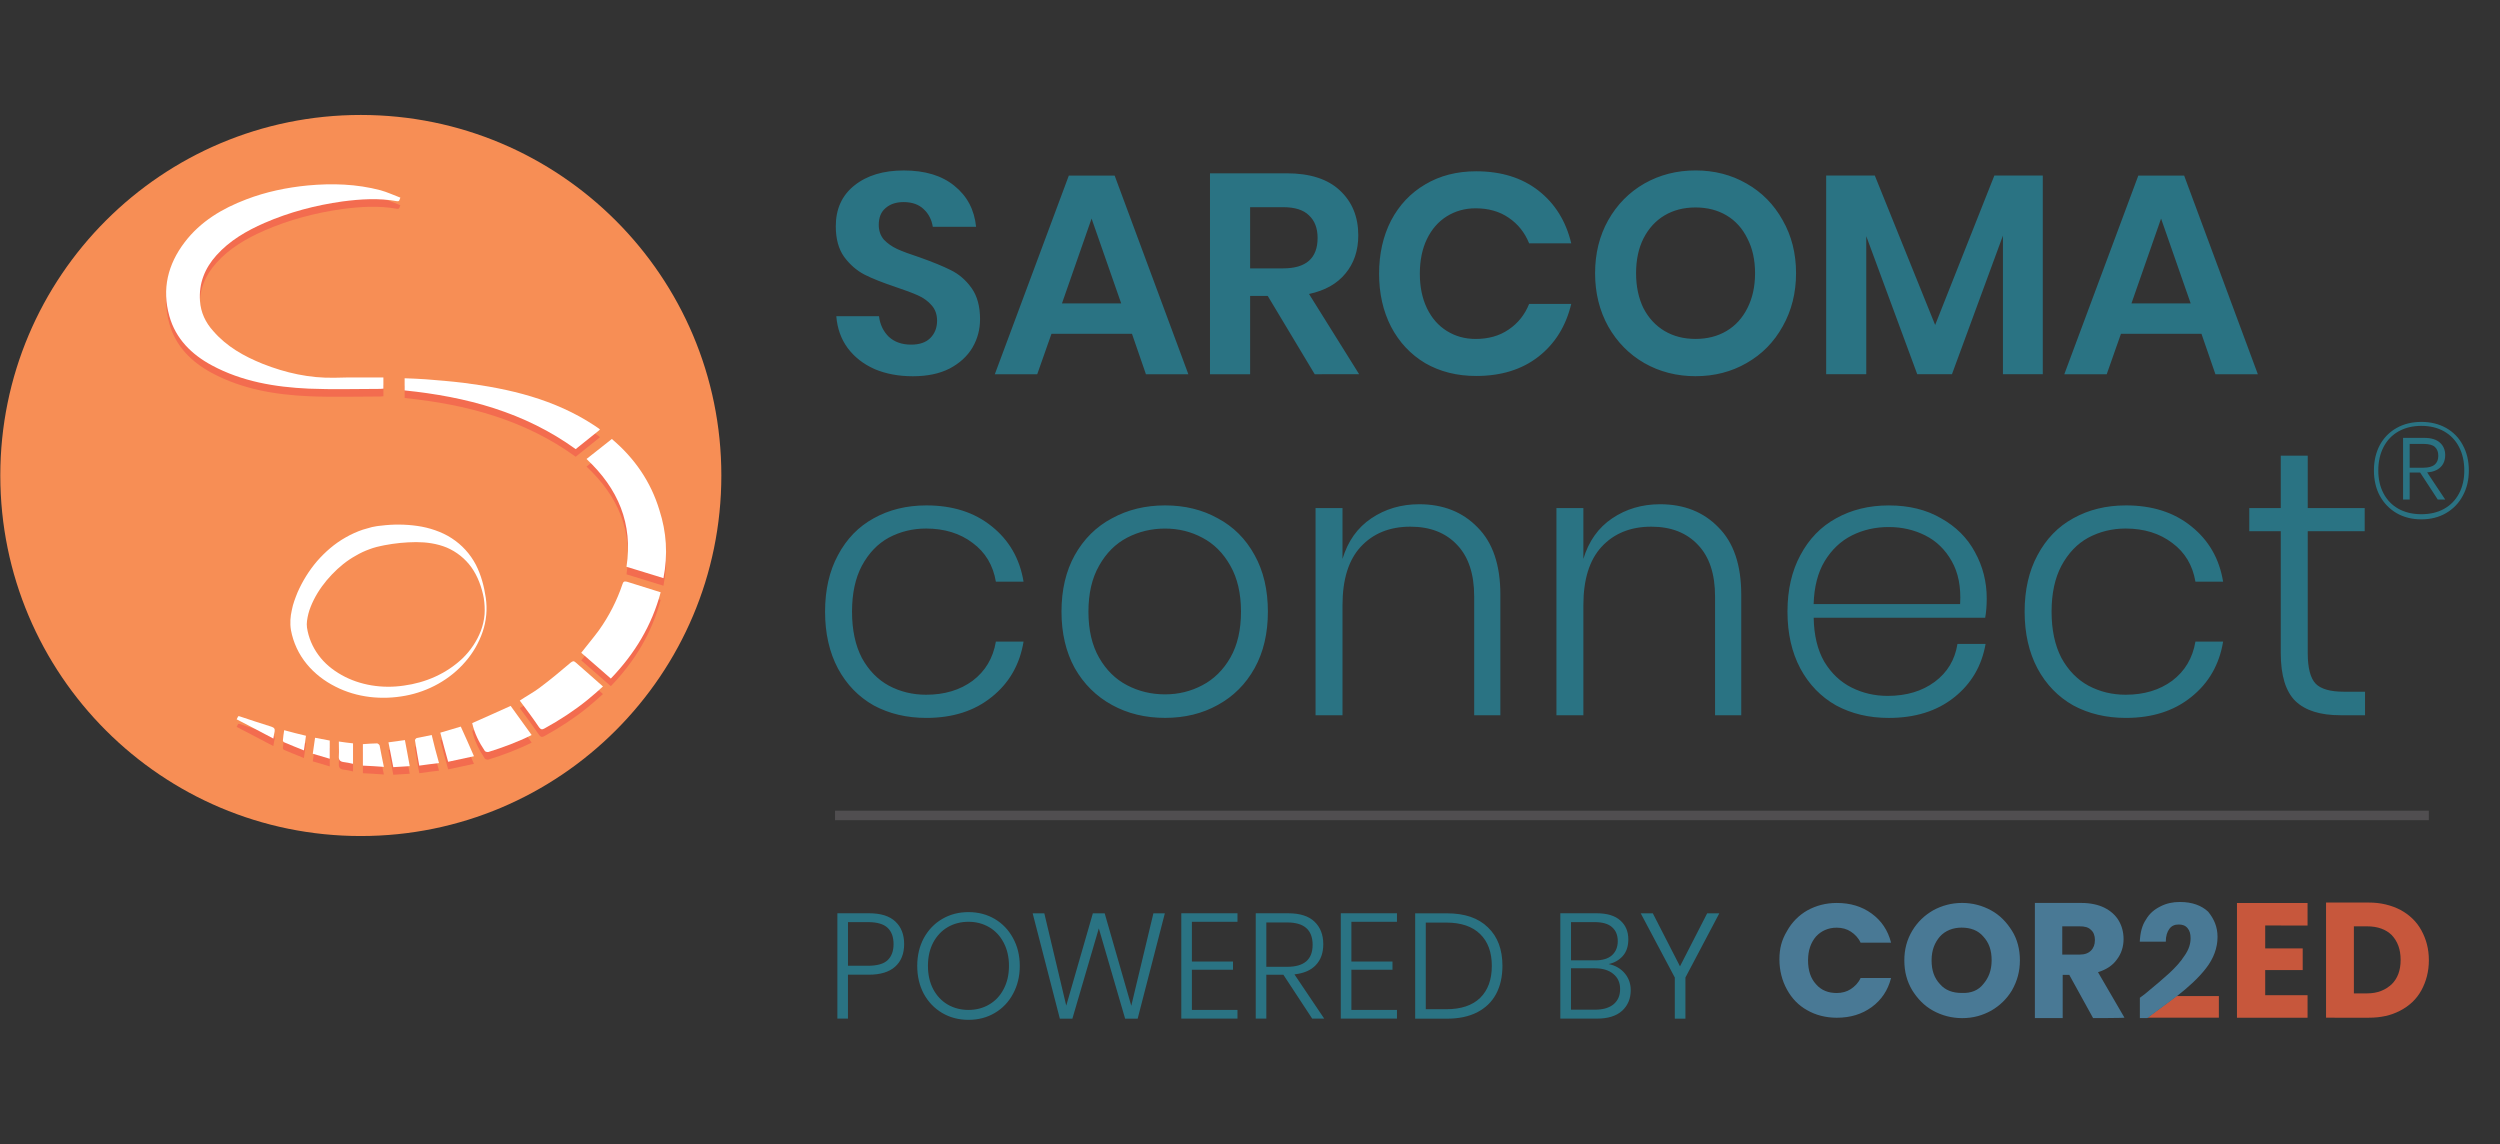 <svg version="1.1" id="Layer_1" xmlns="http://www.w3.org/2000/svg" xmlns:xlink="http://www.w3.org/1999/xlink" x="0" y="0" viewBox="0 0 8192 3749" xml:space="preserve"><rect x="0" y="0" width="8192" height="3749" fill="#333333" stroke="none"/><style>.st1{fill:#2a7383}.st2{fill:#497995}.st3{fill:#c7573c}</style><path d="M7958.7 2656.5H2736.2v31.1h5222.5v-31.1z" fill="#504e50"/><path class="st1" d="M2778.6 3193.9v143.9h-34.7v-345.2h103.3c38.9 0 67.7 9 86.6 27 19.3 17.9 28.9 42.6 28.9 73.9 0 32-10 56.8-29.8 74.4-19.6 17.3-48.1 26-85.7 26h-68.6zm65.7-29.3c29.7 0 51.1-6 64.1-18.1 13-12.4 19.6-30 19.6-52.9 0-23.5-6.6-41.3-19.6-53.4-13-12.4-34.5-18.6-64.1-18.6h-65.6v143h65.6zm329.2-175.8c32 0 60.7 7.5 86.2 22.5 25.5 15.1 45.3 35.9 59.8 62.7 14.7 26.8 22.1 57.1 22.1 91.1 0 34-7.4 64.5-22.1 91.5-14.4 26.8-34.3 47.7-59.8 62.7-25.5 15.1-54.2 22.5-86.2 22.5s-60.7-7.5-86.2-22.5c-25.5-15.1-45.5-35.9-60.2-62.7-14.4-27.1-21.5-57.6-21.5-91.5 0-34 7.2-64.3 21.5-91.1 14.7-26.8 34.7-47.7 60.2-62.7s54.3-22.5 86.2-22.5zm0 31.7c-25.1 0-47.9 5.9-68.1 17.6-20 11.7-35.7 28.5-47.5 50.4-11.5 21.9-17.2 47.3-17.2 76.4s5.7 54.5 17.2 76.4c11.7 21.9 27.6 38.7 47.5 50.4 20.2 11.7 43 17.6 68.1 17.6s47.7-5.9 67.6-17.6c20.2-11.7 36.1-28.5 47.5-50.4 11.7-21.9 17.6-47.3 17.6-76.4s-5.9-54.5-17.6-76.4c-11.5-21.9-27.3-38.7-47.5-50.4-19.9-11.6-42.4-17.6-67.6-17.6zm643.5-27.8l-89.1 345.2h-41.1l-86.2-295.8-86.6 295.8h-41.1l-89.1-345.2h38.2l71.9 302.6 87.2-302.6h38.7l87.2 303 72.5-303h37.5zm88.6 27.8v130.2h134.7v27h-134.7v131.7H4055v28.4h-184.1v-345.2H4055v27.9h-149.4zm394.2 317.3l-94.5-143.9h-55.8v143.9h-34.7v-345.2h105.8c38.9 0 67.7 9.1 86.6 27.4 19.3 18.3 28.9 43 28.9 73.9 0 28.7-8.1 51.5-24.5 68.5-16 17-39.3 27.1-70 30.4l97.5 144.9-39.3.1zM4149.5 3168h68.5c55.5 0 83.2-24 83.2-71.9 0-48.9-27.7-73.4-83.2-73.4h-68.5V3168zm278.7-147.5v130.2h134.7v27h-134.7v131.7h149.4v28.4h-184.1v-345.2h184.1v27.9h-149.4zm495 144.5c0 35.5-7 66.4-21.1 92.6-14 25.8-34.7 45.7-62.2 59.8-27.1 13.7-59.9 20.6-98.4 20.6h-104.3v-345.2h104.3c58.1 0 102.8 15.3 134.1 46 31.8 30.2 47.6 72.4 47.6 126.2zm-184.1 142c48.7 0 85.7-12.4 111.1-37.2 25.5-25.1 38.2-60 38.2-104.7s-12.7-79.5-38.2-104.3c-25.5-25.1-62.5-37.7-111.1-37.7H4672V3307h67.1zm532.1-147.9c21.5 4.2 39 14.2 52.4 29.8 13.4 15.7 20 34.3 20 55.8 0 27.7-9.5 50.2-28.4 67.6-18.9 17-46.4 25.5-82.3 25.5h-120v-345.2h118.5c34.6 0 60.6 7.8 77.9 23.5 17.6 15.3 26.4 36.1 26.4 62.2 0 22.5-6 40.6-18.1 54.3-12 13.5-27.5 22.3-46.4 26.5zm-123.4-12.2h79.3c24.2 0 42.4-5.5 54.9-16.6 12.7-11.5 19.1-27 19.1-46.6 0-19.3-6.2-34.4-18.6-45.5s-31.5-16.6-57.3-16.6h-77.3v125.3zm79.3 161.6c25.8 0 45.9-5.9 60.2-17.6 14.4-12.1 21.5-28.7 21.5-50 0-20.9-7.4-37.4-22.1-49.4-14.7-12.4-34.9-18.6-60.7-18.6h-78.2v135.6h79.3zm406.8-315.8l-111.1 210.5v134.7H5488v-134.7l-111.7-210.5h39.6l89.1 173.8 89.1-173.8h39.8zM3035.6 1656.1c86.2 0 157.5 22.8 213.9 68.4 57.2 45.6 92.1 106.1 104.5 181.6h-90.7c-9.1-53.9-34.4-96.2-75.9-126.9-41.5-31.5-92.4-47.3-153-47.3-43.9 0-84.5 10-121.9 29.8-36.5 19.9-65.9 50.6-88.3 92.1-21.5 40.6-32.3 90.7-32.3 150.5 0 59.7 10.8 110.3 32.3 151.7 22.4 40.6 51.8 70.9 88.3 90.7 37.3 19.9 78 29.8 121.9 29.8 60.6 0 111.5-15.3 153-46 41.5-31.5 66.8-74.2 75.9-128.1h90.7c-12.4 75.4-47.3 136-104.5 181.6-56.4 45.6-127.7 68.4-213.9 68.4-64.7 0-122.2-13.7-172.8-41-49.7-28.2-88.7-68.4-116.9-120.7-28.2-53-42.3-115.2-42.3-186.5s14.1-133.1 42.3-185.2c28.2-53 67.1-93.3 116.9-120.6 50.5-28.2 108.1-42.3 172.8-42.3zm782.1 0c64.7 0 122.2 14.1 172.8 42.3 51.4 27.4 91.6 67.6 120.6 120.6 29.1 52.2 43.5 114 43.5 185.2 0 71.3-14.5 133.1-43.5 185.2-29 52.2-69.2 92.4-120.6 120.6-50.6 28.2-108.2 42.3-172.8 42.3-64.7 0-122.7-14.1-174-42.3-51.4-28.2-92.1-68.4-121.9-120.6-29.1-53-43.5-114.8-43.5-185.2 0-71.3 14.5-133.1 43.5-185.2 29.8-53 70.4-93.3 121.9-120.6 51.4-28.2 109.4-42.3 174-42.3zm0 75.9c-44.8 0-86.2 10-124.3 29.8-38.2 19.9-68.8 50.6-92 92.1-23.2 40.6-34.8 90.7-34.8 150.5 0 59.7 11.6 109.8 34.8 150.4 23.2 40.6 53.9 70.9 92 90.7 38.1 19.9 79.6 29.8 124.3 29.8 43.9 0 84.5-10 121.9-29.8 38.2-19.9 68.8-50.1 92.1-90.7 23.2-40.6 34.8-90.7 34.8-150.4s-11.6-109.8-34.8-150.5c-23.2-41.5-53.9-72.1-92.1-92.1-37.3-19.9-77.9-29.8-121.9-29.8zm832.6-79.7c78.8 0 142.5 25.3 191.5 75.9 49.7 49.7 74.6 123.1 74.6 220.1v395.4h-85.8v-389.1c0-73.8-18.6-130.1-55.9-169.1-37.3-39.8-88.3-59.7-153-59.7-68 0-122.2 22-162.9 65.9-39.8 43.1-59.7 106.9-59.7 191.5v360.6h-88.3v-678.9h88.3v166.6c17.4-58 48.9-102.4 94.5-133.1 45.6-30.7 97.8-46.1 156.7-46.1zm789.3 0c78.8 0 142.6 25.3 191.5 75.9 49.7 49.7 74.6 123.1 74.6 220.1v395.4h-85.8v-389.1c0-73.8-18.6-130.1-55.9-169.1-37.3-39.8-88.3-59.7-153-59.7-68 0-122.2 22-162.9 65.9-39.8 43.1-59.7 106.9-59.7 191.5v360.6h-88.3v-678.9h88.3v166.6c17.4-58 48.9-102.4 94.5-133.1 45.6-30.7 97.8-46.1 156.7-46.1zm745.8 628c61.3 0 112.7-15.3 154.2-46 41.5-30.7 66.3-72.1 74.6-124.3h92.1c-12.4 72.1-46.8 130.6-103.2 175.4-56.4 44.8-127.7 67.1-213.9 67.1-64.7 0-122.2-13.7-172.8-41-49.7-28.2-88.7-68.4-116.9-120.7-28.2-53-42.3-115.2-42.3-186.5s14.1-133.1 42.3-185.2c28.2-53 67.1-93.3 116.9-120.6 50.6-28.2 108.2-42.3 172.8-42.3 66.3 0 123.6 14.1 171.6 42.3 48.9 27.4 85.8 64.2 110.7 110.7 25.7 46.5 38.6 97 38.6 151.7 0 23.2-1.7 44.4-5 63.4h-562c.9 57.2 12.4 105.3 34.8 144.2 23.2 38.2 53 66.3 89.5 84.5 36.3 18.2 75.7 27.3 118 27.3zm3.7-553.3c-43.9 0-84.1 9.1-120.6 27.4-36.5 18.2-66.3 46.4-89.5 84.5-22.4 37.3-34.4 84.2-36.1 140.5h480c3.3-55.6-5.8-102.4-27.4-140.5-21.5-38.2-50.6-66.3-87.1-84.5-36.4-18.3-76.2-27.4-119.3-27.4zm777.2-70.9c86.2 0 157.5 22.8 213.9 68.4 57.2 45.6 92.1 106.1 104.5 181.6H7194c-9.1-53.9-34.4-96.2-75.9-126.9-41.5-31.5-92.4-47.3-153-47.3-43.9 0-84.5 10-121.9 29.8-36.5 19.9-65.9 50.6-88.3 92.1-21.5 40.6-32.3 90.7-32.3 150.5 0 59.7 10.8 110.3 32.3 151.7 22.4 40.6 51.8 70.9 88.3 90.7 37.3 19.9 77.9 29.8 121.9 29.8 60.6 0 111.5-15.3 153-46 41.5-31.5 66.8-74.2 75.9-128.1h90.7c-12.4 75.4-47.3 136-104.5 181.6-56.4 45.6-127.7 68.4-213.9 68.4-64.7 0-122.2-13.7-172.8-41-49.7-28.2-88.7-68.4-116.9-120.7-28.2-53-42.3-115.2-42.3-186.5s14.1-133.1 42.3-185.2c28.2-53 67.1-93.3 116.9-120.6 50.5-28.2 108.1-42.3 172.8-42.3zm783.4 610.5v77.1h-80.9c-65.5 0-114.4-15.3-146.7-46-32.4-31.5-48.5-84.1-48.5-157.9v-399.1h-103.2v-75.9h103.2v-171.6h88.4v171.6h186.6v75.9H7562V2141c0 48 8.8 81.2 26.1 99.5 17.4 17.4 48.1 26.1 92.1 26.1h69.5z"/><path class="st2" d="M5855.4 3051.3c15.9-28.9 39-52.1 66.5-67.9 28.9-15.9 60.7-24.6 96.9-24.6 44.8 0 82.4 11.6 114.2 34.7 31.8 23.1 53.5 55 63.6 95.4h-99.8c-7.3-15.9-18.8-27.5-31.9-36.1-13-8.7-28.9-13-46.3-13-27.5 0-50.6 10.2-68 29-17.3 20.2-26 46.3-26 78.1 0 33.3 8.7 59.2 26 78.1 17.3 20.2 40.5 28.9 68 28.9 17.3 0 33.3-4.4 46.3-13 13-8.7 24.6-20.2 31.9-36.1h99.8c-10.2 40.5-31.9 72.3-63.6 95.4-31.9 23.1-69.4 34.7-114.2 34.7-36.1 0-69.4-8.7-96.9-24.6-28.9-15.9-50.6-39-66.5-68-15.9-28.9-24.6-62.1-24.6-98.4 0-36.1 7.3-63.6 24.6-92.6zm478.6 260.3c-28.9-15.9-50.6-39-67.9-66.5-17.3-29-26-60.7-26-98.4 0-36.1 8.7-68 26-96.9 17.3-28.9 40.5-50.6 67.9-66.5 28.9-15.9 60.7-24.6 95.4-24.6s66.5 8.7 95.5 24.6c28.9 15.9 50.6 39 67.9 66.5 17.3 27.5 26 60.7 26 96.9s-8.7 67.9-26 98.4c-17.3 28.9-40.5 50.6-67.9 66.5-28.9 15.9-59.2 24.6-95.5 24.6-34.7-.1-66.6-8.7-95.4-24.6zm164.7-86.8c17.3-20.2 27.5-44.8 27.5-78.1s-8.7-57.8-27.5-78.1c-17.3-20.2-41.9-29-70.9-29-28.9 0-53.5 10.2-70.9 29-17.3 20.2-27.5 44.8-27.5 78.1s8.7 57.8 27.5 78.1c17.3 20.2 41.9 28.9 70.9 28.9 30.5 1.5 55.1-8.6 70.9-28.9zm360 111.3l-78.1-141.7H6759v141.7h-91.1v-377.3h153.2c28.9 0 55 5.8 75.2 15.9 20.2 10.2 36.1 24.6 46.3 41.9 10.2 17.3 15.9 37.6 15.9 60.7 0 24.6-7.3 47.7-21.7 66.5-14.4 20.2-34.7 33.3-62.1 41.9l86.7 148.9c0 1.5-102.7 1.5-102.7 1.5zM6757.6 3128h56.4c17.3 0 28.9-4.4 37.6-13 8.7-8.7 13-20.2 13-34.7s-4.4-26-13-33.3c-8.7-8.7-20.2-11.6-37.6-11.6h-56.4v92.6z"/><path class="st3" d="M7132 3263.9l-95.4 70.9h234.2v-70.9H7132z"/><path class="st2" d="M7266.4 3070.1c0 36.1-13 70.9-37.6 102.6-24.6 31.8-57.8 62.1-96.9 92.5l-95.4 70.8h-24.6v-66.5c11.6-8.7 17.3-13 17.3-13 33.3-27.5 60.7-50.6 79.5-68 20.2-18.8 36.1-36.1 49.2-56.4 14.4-20.2 20.2-39 20.2-57.8 0-14.4-2.9-24.6-10.2-33.3-7.3-8.7-17.3-11.6-29-11.6-13 0-23.1 4.4-30.4 14.4-7.3 10.2-11.6 23.1-11.6 41.9h-85.3c1.4-28.9 7.3-53.5 20.2-72.3 11.6-20.2 27.5-33.3 47.7-43.4 20.2-10.2 40.5-14.4 63.6-14.4 40.5 0 70.9 11.6 92.5 31.8 19.2 23.5 30.8 49.5 30.8 82.7z"/><path class="st3" d="M7422.6 3032.6v75.2h122.9v70.9h-122.9v82.4h138.8v73.8h-231.3V2959h231.3v73.8l-138.8-.2zm443.8-50.7c28.9 15.9 52.1 37.6 67.9 66.5 15.9 29 24.6 60.7 24.6 98.4 0 36.1-8.7 69.4-24.6 98.4-15.9 28.9-39 50.6-69.4 66.5-30.4 15.9-63.6 23.1-102.6 23.1H7622v-377.3h140.3c39-.1 73.7 8.6 104.1 24.4zm-28.9 242.9c18.8-18.8 28.9-44.8 28.9-79.5s-10.1-60.7-28.9-80.9c-18.8-18.8-46.3-29-80.9-29h-43.4v219.7h43.4c34.6.1 60.6-11.4 80.9-30.3z"/><path class="st1" d="M7934.4 1382.5c30.6 0 57.7 6.7 81.1 19.9 23.5 13.2 41.7 31.9 54.5 55.9 13.2 24.1 19.9 51.8 19.9 83.4 0 31-6.6 58.6-19.9 83-13 24.1-31.2 43-55 56.8-23.5 13.6-50.3 20.3-80.7 20.3-30.4 0-57.4-6.7-81.1-20.3-23.5-13.8-41.7-32.7-55-56.8-13-24.3-19.3-52-19.3-83 0-31.5 6.5-59.3 19.3-83.4 13.2-24.1 31.6-42.7 55-55.9 23.5-13.3 50.6-19.9 81.2-19.9zm0 302.5c28.5 0 53.4-5.9 74.4-17.6 21.4-12 37.7-28.9 49.1-50.5 11.4-21.6 17.1-46.7 17.1-75.3 0-29.1-5.7-54.7-17.1-76.7-11.4-22.2-27.8-39.4-49.1-51.4-21-12-45.9-18-74.4-18-28.5 0-53.5 6-74.8 18-21.4 12-37.7 29.1-49.2 51.4-11.4 22-17.2 47.5-17.2 76.7 0 28.5 5.7 53.6 17.2 75.3s27.8 38.5 49.2 50.5c21.3 11.7 46.3 17.6 74.8 17.6zm78-193.8c0 16.5-5.1 29.8-15.3 39.6-9.9 9.9-24.5 15.7-43.8 17.2l59.1 88.8H7988l-57.7-88.4H7896v88.4h-21.6v-202h68.5c23.1 0 40.4 5.1 51.8 15.3 11.8 10.2 17.7 23.9 17.7 41.1zm-71.3 41.4c32.5 0 48.7-13 48.7-39.2 0-12.6-3.8-22.2-11.3-28.9-7.5-6.7-20-9.9-37.5-9.9h-45v78h45.1z"/><defs><path id="SVGID_1_" d="M.6 376.4H2364v2363.4H.6z"/></defs><clipPath id="SVGID_00000024719818723201029100000012335962958368310698_"><use xlink:href="#SVGID_1_" overflow="visible"/></clipPath><path d="M1182.3 2739.5c652.4 0 1181.4-529 1181.4-1181.4s-529-1181.4-1181.4-1181.4C529.8 376.7 1 905.6 1 1558.1c0 652.4 528.8 1181.4 1181.3 1181.4z" clip-path="url(#SVGID_00000024719818723201029100000012335962958368310698_)" fill="#f78e55"/><defs><path id="SVGID_00000045617464842437350310000008771449553297399434_" d="M.6 376.4H2364v2363.4H.6z"/></defs><clipPath id="SVGID_00000133529382551673404710000000573052810654506642_"><use xlink:href="#SVGID_00000045617464842437350310000008771449553297399434_" overflow="visible"/></clipPath><path d="M1256.3 1261.9v36.5c-3.3 0-6.7.9-10 .9-78 0-156.7 2.5-234.6-.9-110.3-5-218.8-23.2-317.5-76.3-66.3-35.6-118.6-87.1-139.3-161.7-24.8-88.7-5-169.1 49.7-241.2 52.2-68.8 123.6-111.1 202.3-141 64.7-24.8 132.7-38.9 201.4-45.6 80.4-7.4 160-5 238.8 15.8 21.5 5.9 42.4 15.8 64.7 24.1-3.3 6.7-1.7 13.3-11.6 11.6-59.7-10.8-119.4-6.7-178.2.8-87.9 12.4-173.3 34.8-255.3 70.4-58.9 25.7-114.5 58-157.6 106.1-38.2 42.4-58 92.1-53.9 149.2 2.5 38.2 18.2 71.3 43.9 99.5 43.9 50.6 100.3 82.1 161.6 106.9 75.4 29.8 153.4 47.3 235.5 45.6 51.5-1.5 105.3-.7 160.1-.7z" clip-path="url(#SVGID_00000133529382551673404710000000573052810654506642_)" fill="#f36c4f"/><defs><path id="SVGID_00000171698180056508472220000006725470089214610313_" d="M.6 376.4H2364v2363.4H.6z"/></defs><clipPath id="SVGID_00000146459370759997479210000013463716470297503906_"><use xlink:href="#SVGID_00000171698180056508472220000006725470089214610313_" overflow="visible"/></clipPath><path d="M2174 1919.3c-40.6-12.4-79.6-24.8-121.1-37.3 21.6-141-27.3-256.2-131-353.1 28.2-22.4 55.6-43.9 83-65.5 74.6 63 127.7 140.1 155.8 232.9 23.3 72.1 28.3 145 13.3 223z" clip-path="url(#SVGID_00000146459370759997479210000013463716470297503906_)" fill="#f36c4f"/><defs><path id="SVGID_00000067238500730930546340000008725466317653417361_" d="M.6 376.4H2364v2363.4H.6z"/></defs><clipPath id="SVGID_00000035515214109356939400000008295046925005831316_"><use xlink:href="#SVGID_00000067238500730930546340000008725466317653417361_" overflow="visible"/></clipPath><path d="M1325.9 1304.2v-39.8c23.2.9 45.6 1.7 68.8 3.3 41.5 3.3 83 6.7 123.6 11.6 151.7 19.1 298.5 53.9 428.6 139.3 5 3.3 10 6.7 15.8 10.8l3.3 3.3c-26.5 21.5-53 42.4-79.6 63.9-167.5-121.1-358.2-171.7-560.5-192.4z" clip-path="url(#SVGID_00000035515214109356939400000008295046925005831316_)" fill="#f36c4f"/><defs><path id="SVGID_00000174590642390637770190000008551405526081663663_" d="M.6 376.4H2364v2363.4H.6z"/></defs><clipPath id="SVGID_00000007411938284641571370000017443315753669239460_"><use xlink:href="#SVGID_00000174590642390637770190000008551405526081663663_" overflow="visible"/></clipPath><path d="M2001.6 2248.5c-33.2-29.1-65.5-57.2-97-84.6 19.9-25.7 39.8-48.9 58-73.8 33-46.2 59-97 77.1-150.9 2.5-8.3 5.9-10 13.3-8.3h.8c36.5 11.6 73.8 23.2 111.1 34.8-29 108.7-84.5 200.7-163.3 282.8z" clip-path="url(#SVGID_00000007411938284641571370000017443315753669239460_)" fill="#f36c4f"/><defs><path id="SVGID_00000171700180025865669410000004754854436633928099_" d="M.6 376.4H2364v2363.4H.6z"/></defs><clipPath id="SVGID_00000145017963225870163590000014803583241936264107_"><use xlink:href="#SVGID_00000171700180025865669410000004754854436633928099_" overflow="visible"/></clipPath><path d="M1703.2 2320.6c22.4-15 43.9-26.5 63-40.6 35.6-26.5 69.7-54.7 103.6-83.7 6.7-5 10-6.7 16.5-.8 29.1 25.7 58.9 51.5 89.5 78.8-16.5 15-33.2 29.8-50.6 43.9-43.9 35.6-91.2 66.3-141 93.7-7.4 4.1-11.6 4.1-17.4-3.3-19.7-29.1-41.2-58.2-63.6-88z" clip-path="url(#SVGID_00000145017963225870163590000014803583241936264107_)" fill="#f36c4f"/><defs><path id="SVGID_00000070798958533143621930000004103569842164371846_" d="M.6 376.4H2364v2363.4H.6z"/></defs><clipPath id="SVGID_00000169547830922215238470000006800748976800868740_"><use xlink:href="#SVGID_00000070798958533143621930000004103569842164371846_" overflow="visible"/></clipPath><path d="M1547.3 2394.4c42.4-19.1 84.6-37.3 126-56.4 22.4 31.5 45.6 63 68.8 95.4-46.5 23.2-93.7 40.6-141.8 55.6-3.3.8-10-.8-11.6-3.3-19.1-28.3-34-58.2-41.4-91.3z" clip-path="url(#SVGID_00000169547830922215238470000006800748976800868740_)" fill="#f36c4f"/><defs><path id="SVGID_00000075867301686479703100000006685371156265828262_" d="M.6 376.4H2364v2363.4H.6z"/></defs><clipPath id="SVGID_00000074443988285811029380000014490863012535495059_"><use xlink:href="#SVGID_00000075867301686479703100000006685371156265828262_" overflow="visible"/></clipPath><path d="M1553.1 2502.9c-26.5 5.9-53.9 11.6-84.6 18.2-9.1-32.3-17.4-63-25.7-95.3 23.2-6.7 45.6-13.3 67.1-19.9 15 32.4 29.1 64.8 43.2 97z" clip-path="url(#SVGID_00000074443988285811029380000014490863012535495059_)" fill="#f36c4f"/><defs><path id="SVGID_00000001651615209644426430000009118019412905594265_" d="M.6 376.4H2364v2363.4H.6z"/></defs><clipPath id="SVGID_00000091016388790012471490000015977357607969165223_"><use xlink:href="#SVGID_00000001651615209644426430000009118019412905594265_" overflow="visible"/></clipPath><path d="M1438.6 2525.3c-21.5 2.4-41.5 5-64.7 8.3-5-28.2-10-55.6-14.1-82.9 0-2.5 3.3-6.7 5.9-7.4 15.8-3.3 31.5-6.7 48.9-10 7.5 30.7 14.9 60.5 24 92z" clip-path="url(#SVGID_00000091016388790012471490000015977357607969165223_)" fill="#f36c4f"/><defs><path id="SVGID_00000013904898760205786450000005960708291667816124_" d="M.6 376.4H2364v2363.4H.6z"/></defs><clipPath id="SVGID_00000044159308021235267180000011704779816458333343_"><use xlink:href="#SVGID_00000013904898760205786450000005960708291667816124_" overflow="visible"/></clipPath><path d="M1272.9 2457.4c18.2-2.5 35.6-5 53.9-7.4 5 28.2 10.8 55.6 15.8 85.4-18.2.9-35.6 2.5-53.9 3.3-5-27.4-10-53.2-15.8-81.3z" clip-path="url(#SVGID_00000044159308021235267180000011704779816458333343_)" fill="#f36c4f"/><defs><path id="SVGID_00000026127057275654570090000014413203578970259124_" d="M.6 376.4H2364v2363.4H.6z"/></defs><clipPath id="SVGID_00000101786256614334935620000012443073295847276469_"><use xlink:href="#SVGID_00000026127057275654570090000014413203578970259124_" overflow="visible"/></clipPath><path d="M1257.9 2537.9c-24.8-1.7-46.5-3.3-68.8-4.2v-70.4c15.8-.9 30.6-2.5 46.5-2.5 2.5 0 7.4 4.1 8.3 6.7 4.1 23 9.1 45.4 14 70.4z" clip-path="url(#SVGID_00000101786256614334935620000012443073295847276469_)" fill="#f36c4f"/><defs><path id="SVGID_00000053530654269252908880000007499762064968415405_" d="M.6 376.4H2364v2363.4H.6z"/></defs><clipPath id="SVGID_00000139268455981072803810000013855097745162239116_"><use xlink:href="#SVGID_00000053530654269252908880000007499762064968415405_" overflow="visible"/></clipPath><path d="M1002.6 2435.8c-2.5 16.5-4.1 31.5-6.7 48.1-22.4-9.1-43.9-17.4-64.7-26.5-2.5-.8-5-5-4.1-7.4.8-10.8 2.5-21.5 4.1-32.3 24.2 6.5 46.5 12.3 71.4 18.1z" clip-path="url(#SVGID_00000139268455981072803810000013855097745162239116_)" fill="#f36c4f"/><defs><path id="SVGID_00000114791071180239568930000016834522839611019183_" d="M.6 376.4H2364v2363.4H.6z"/></defs><clipPath id="SVGID_00000070841286877430939610000004793784831779552900_"><use xlink:href="#SVGID_00000114791071180239568930000016834522839611019183_" overflow="visible"/></clipPath><path d="M1156.8 2460.7v67.1c-11.6-2.5-21.6-5-31.5-5.9-11.6-1.7-15.8-7.4-15-19.1.9-15.8 0-31.5 0-48 17.4 2.6 31.6 4.3 46.5 5.9z" clip-path="url(#SVGID_00000070841286877430939610000004793784831779552900_)" fill="#f36c4f"/><defs><path id="SVGID_00000000908917785220486190000001018513809325346725_" d="M.6 376.4H2364v2363.4H.6z"/></defs><clipPath id="SVGID_00000070804693358272511930000012025900924873766052_"><use xlink:href="#SVGID_00000000908917785220486190000001018513809325346725_" overflow="visible"/></clipPath><path d="M775.4 2381.9c2.5-5 4.1-7.4 5-10h4.1c34.8 11.6 69.7 23.2 104.5 34 9.9 3.3 12.4 7.4 10.8 16.5-1.7 6.7-2.5 13.3-4.1 22.4-40.7-21.4-79.7-42.1-120.3-62.9z" clip-path="url(#SVGID_00000070804693358272511930000012025900924873766052_)" fill="#f36c4f"/><defs><path id="SVGID_00000084517323787914869190000004254732617904831628_" d="M.6 376.4H2364v2363.4H.6z"/></defs><clipPath id="SVGID_00000161627187875553103080000002882090228732206748_"><use xlink:href="#SVGID_00000084517323787914869190000004254732617904831628_" overflow="visible"/></clipPath><path d="M1032.4 2442.5c16.5 3.3 32.3 5.9 48.1 9.1v59.7c-19.1-5.9-36.5-10.8-55.6-16.5 2.6-18.4 5.1-34.1 7.5-52.3z" clip-path="url(#SVGID_00000161627187875553103080000002882090228732206748_)" fill="#f36c4f"/><defs><path id="SVGID_00000111906473298096195500000007902438258088503428_" d="M.6 376.4H2364v2363.4H.6z"/></defs><clipPath id="SVGID_00000132084347412795142240000016805454189273334205_"><use xlink:href="#SVGID_00000111906473298096195500000007902438258088503428_" overflow="visible"/></clipPath><path d="M1256.3 1237v36.5c-3.3 0-6.7.8-10 .8-78 0-156.7 2.5-234.6-.8-110.3-5-218.8-23.2-317.5-76.3-66.3-35.6-118.6-87.1-139.3-161.7-24.8-88.6-4.9-169.1 49.8-241.2 52.2-68.8 123.6-111.1 202.3-141 64.7-24.8 132.7-38.9 201.4-45.6 80.4-7.4 160-5 238.8 15.8 21.5 5.9 42.4 15.8 64.7 24.1-3.3 6.7-1.7 13.3-11.6 11.6-59.7-10.8-119.4-6.7-178.2.9-87.9 12.4-173.3 34.8-255.3 70.4-58.9 25.7-114.5 58-157.6 106.1-38.2 42.4-58 92.1-53.9 149.2 2.5 38.2 18.2 71.3 43.9 99.5 43.9 50.6 100.3 82.1 161.6 106.9 75.4 29.8 153.4 47.3 235.5 45.6 51.4-1.6 105.2-.8 160-.8z" clip-path="url(#SVGID_00000132084347412795142240000016805454189273334205_)" fill="#fff"/><defs><path id="SVGID_00000042722036354906222050000014765811552957925506_" d="M.6 376.4H2364v2363.4H.6z"/></defs><clipPath id="SVGID_00000124122369233116018840000002212658206223625354_"><use xlink:href="#SVGID_00000042722036354906222050000014765811552957925506_" overflow="visible"/></clipPath><path d="M2174 1894.5c-40.6-12.4-79.6-24.9-121.1-37.3 21.6-141-27.3-256.2-131-353.2 28.2-22.4 55.6-43.9 83-65.5 74.6 63 127.7 140.1 155.8 232.9 23.3 72.1 28.3 145.1 13.3 223.1z" clip-path="url(#SVGID_00000124122369233116018840000002212658206223625354_)" fill="#fff"/><defs><path id="SVGID_00000041274567850988735030000005962045594231038380_" d="M.6 376.4H2364v2363.4H.6z"/></defs><clipPath id="SVGID_00000134209951727044007440000016137363597686752683_"><use xlink:href="#SVGID_00000041274567850988735030000005962045594231038380_" overflow="visible"/></clipPath><path d="M1325.9 1279.3v-39.8c23.2.8 45.6 1.7 68.8 3.3 41.5 3.3 83 6.7 123.6 11.6 151.7 19.1 298.5 53.9 428.6 139.3 5 3.3 10 6.7 15.8 10.8l3.3 3.3c-26.5 21.6-53 42.4-79.6 63.9-167.5-121.1-358.2-171.7-560.5-192.4z" clip-path="url(#SVGID_00000134209951727044007440000016137363597686752683_)" fill="#fff"/><defs><path id="SVGID_00000057836064937513106550000003657712359195908275_" d="M.6 376.4H2364v2363.4H.6z"/></defs><clipPath id="SVGID_00000155124590056691655370000010573519595287462077_"><use xlink:href="#SVGID_00000057836064937513106550000003657712359195908275_" overflow="visible"/></clipPath><path d="M2001.6 2223.5c-33.2-29.1-65.5-57.2-97-84.5 19.9-25.7 39.8-48.9 58-73.8 33-46.2 59-97 77.1-150.9 2.5-8.3 5.9-10 13.3-8.3h.8c36.5 11.6 73.8 23.2 111.1 34.8-29 108.6-84.5 200.7-163.3 282.7z" clip-path="url(#SVGID_00000155124590056691655370000010573519595287462077_)" fill="#fff"/><defs><path id="SVGID_00000062166612118121126300000009027521735989347745_" d="M.6 376.4H2364v2363.4H.6z"/></defs><clipPath id="SVGID_00000120543044858624281990000012048654995065337251_"><use xlink:href="#SVGID_00000062166612118121126300000009027521735989347745_" overflow="visible"/></clipPath><path d="M1703.2 2295.7c22.4-15 43.9-26.5 63-40.6 35.6-26.5 69.7-54.7 103.6-83.7 6.7-5 10-6.7 16.5-.8 29.1 25.7 58.9 51.4 89.5 78.8-16.5 15-33.2 29.8-50.6 43.9-43.9 35.6-91.2 66.3-141 93.7-7.4 4.1-11.6 4.1-17.4-3.3-19.7-29.2-41.2-58.1-63.6-88z" clip-path="url(#SVGID_00000120543044858624281990000012048654995065337251_)" fill="#fff"/><defs><path id="SVGID_00000038372087481505175640000010588649740517799052_" d="M.6 376.4H2364v2363.4H.6z"/></defs><clipPath id="SVGID_00000083797732887168409500000000966853222724165268_"><use xlink:href="#SVGID_00000038372087481505175640000010588649740517799052_" overflow="visible"/></clipPath><path d="M1547.3 2369.5c42.4-19.1 84.6-37.3 126-56.4 22.4 31.5 45.6 63 68.8 95.4-46.5 23.2-93.7 40.6-141.8 55.6-3.3.8-10-.8-11.6-3.3-19.1-28.3-34-58.1-41.4-91.3z" clip-path="url(#SVGID_00000083797732887168409500000000966853222724165268_)" fill="#fff"/><defs><path id="SVGID_00000065776483961367303120000009114438863224417201_" d="M.6 376.4H2364v2363.4H.6z"/></defs><clipPath id="SVGID_00000157278374334391120910000001893039954693049475_"><use xlink:href="#SVGID_00000065776483961367303120000009114438863224417201_" overflow="visible"/></clipPath><path d="M1553.1 2478c-26.5 5.9-53.9 11.6-84.6 18.2-9.1-32.3-17.4-63-25.7-95.4 23.2-6.7 45.6-13.3 67.1-19.9 15 32.5 29.1 64.8 43.2 97.1z" clip-path="url(#SVGID_00000157278374334391120910000001893039954693049475_)" fill="#fff"/><defs><path id="SVGID_00000011030652211716990330000009327998684689276554_" d="M.6 376.4H2364v2363.4H.6z"/></defs><clipPath id="SVGID_00000045585995866851511820000000497121730504102560_"><use xlink:href="#SVGID_00000011030652211716990330000009327998684689276554_" overflow="visible"/></clipPath><path d="M1438.6 2500.5c-21.5 2.4-41.5 5-64.7 8.3-5-28.2-10-55.6-14.1-83 0-2.5 3.3-6.7 5.9-7.4 15.8-3.3 31.5-6.7 48.9-10 7.5 30.8 14.9 60.6 24 92.1z" clip-path="url(#SVGID_00000045585995866851511820000000497121730504102560_)" fill="#fff"/><defs><path id="SVGID_00000083073361981835748080000016569649537792662184_" d="M.6 376.4H2364v2363.4H.6z"/></defs><clipPath id="SVGID_00000057146063187140633560000017797422242438554251_"><use xlink:href="#SVGID_00000083073361981835748080000016569649537792662184_" overflow="visible"/></clipPath><path d="M1272.9 2432.5c18.2-2.4 35.6-5 53.9-7.4 5 28.2 10.8 55.6 15.8 85.4-18.2.8-35.6 2.5-53.9 3.3-5-27.4-10-53.1-15.8-81.3z" clip-path="url(#SVGID_00000057146063187140633560000017797422242438554251_)" fill="#fff"/><defs><path id="SVGID_00000127752414228739450560000001534905583364588939_" d="M.6 376.4H2364v2363.4H.6z"/></defs><clipPath id="SVGID_00000129892569979152036700000001741871608556362942_"><use xlink:href="#SVGID_00000127752414228739450560000001534905583364588939_" overflow="visible"/></clipPath><path d="M1257.9 2512.9c-24.8-1.7-46.5-3.3-68.8-4.1v-70.4c15.8-.9 30.6-2.5 46.5-2.5 2.5 0 7.4 4.1 8.3 6.7 4.1 23.1 9.1 45.5 14 70.3z" clip-path="url(#SVGID_00000129892569979152036700000001741871608556362942_)" fill="#fff"/><defs><path id="SVGID_00000103261105936841715720000006039282467280388010_" d="M.6 376.4H2364v2363.4H.6z"/></defs><clipPath id="SVGID_00000095324732275562549490000013680221258573848244_"><use xlink:href="#SVGID_00000103261105936841715720000006039282467280388010_" overflow="visible"/></clipPath><path d="M1002.6 2410.9c-2.5 16.5-4.1 31.5-6.7 48-22.4-9.1-43.9-17.4-64.7-26.5-2.5-.8-5-5-4.1-7.4.8-10.8 2.5-21.5 4.1-32.3 24.2 6.6 46.5 12.4 71.4 18.2z" clip-path="url(#SVGID_00000095324732275562549490000013680221258573848244_)" fill="#fff"/><defs><path id="SVGID_00000173862810039069633240000008962000697610621620_" d="M.6 376.4H2364v2363.4H.6z"/></defs><clipPath id="SVGID_00000021093193218597089160000001203719833319238559_"><use xlink:href="#SVGID_00000173862810039069633240000008962000697610621620_" overflow="visible"/></clipPath><path d="M1156.8 2435.8v67.1c-11.6-2.4-21.6-5-31.5-5.9-11.6-1.7-15.8-7.4-15-19.1.9-15.8 0-31.5 0-48.1 17.4 2.7 31.6 4.4 46.5 6z" clip-path="url(#SVGID_00000021093193218597089160000001203719833319238559_)" fill="#fff"/><defs><path id="SVGID_00000147210925288850199140000012091190603104403116_" d="M.6 376.4H2364v2363.4H.6z"/></defs><clipPath id="SVGID_00000170246225435803307740000009997648869514887075_"><use xlink:href="#SVGID_00000147210925288850199140000012091190603104403116_" overflow="visible"/></clipPath><path d="M775.4 2357.1c2.5-5 4.1-7.4 5-10h4.1c34.8 11.6 69.7 23.2 104.5 34 9.9 3.3 12.4 7.4 10.8 16.6-1.7 6.7-2.5 13.3-4.1 22.4-40.7-21.6-79.7-42.3-120.3-63z" clip-path="url(#SVGID_00000170246225435803307740000009997648869514887075_)" fill="#fff"/><defs><path id="SVGID_00000101072633662297676070000007911153114565581461_" d="M.6 376.4H2364v2363.4H.6z"/></defs><clipPath id="SVGID_00000001632135362884559070000011747990842497741740_"><use xlink:href="#SVGID_00000101072633662297676070000007911153114565581461_" overflow="visible"/></clipPath><path d="M1032.4 2417.5c16.5 3.3 32.3 5.9 48.1 9.1v59.7c-19.1-5.9-36.5-10.8-55.6-16.5 2.6-18.2 5.1-34 7.5-52.3z" clip-path="url(#SVGID_00000001632135362884559070000011747990842497741740_)" fill="#fff"/><defs><path id="SVGID_00000152954521946896676940000008102437478856905389_" d="M.6 376.4H2364v2363.4H.6z"/></defs><clipPath id="SVGID_00000179607181649510162340000010121838803081381043_"><use xlink:href="#SVGID_00000152954521946896676940000008102437478856905389_" overflow="visible"/></clipPath><path d="M1591.8 1958.7c5.5 37.5 2 75.9-10.3 111.7-12.3 35.9-31.4 69-56.4 97.7-49.8 58.2-121.1 97.7-197.1 111.7-76 14.1-157.7 6.6-229.1-30-35.7-17.9-68.6-43.1-93.9-74.1-26.3-32-44-70.1-51.6-110.8-3.8-23.5-1.9-45.1 2.8-65.6 3.8-20.7 11.3-39.4 18.8-58.2 16.2-37 37.7-71.5 63.9-102.3 26.3-30 57.2-57.3 93.9-77.9 17.9-10.3 36.8-18.8 56.4-25.4 10.3-2.8 19.7-5.6 30-8.5l15.1-2.8c4.7-1 9.4-1 15.1-1.8 39.3-4.9 79.1-4.6 118.3 1 19.8 2.8 39.3 7.5 58.2 14.1 18.7 6.6 37.5 15.1 54.4 26.3 33.3 21.6 60.4 51.3 78.8 86.4 17.6 34.3 27.1 70.9 32.7 108.5zm-6.6.9c-6.6-35.7-19.7-71.3-40.4-100.5-20.5-28.5-48.4-50.9-80.8-64.8-31.9-13.1-66.7-17.9-100.5-17.9-35 .2-69.8 3.7-104.2 10.3l-13.1 2.8-12.2 2.8c-8 2.1-15.8 4.6-23.5 7.5-15.3 5.5-30.1 12.4-44.1 20.7-29.1 15.9-55.5 37.5-78.8 62-23.4 24.4-44.1 52.5-59.2 82.6-7.5 15.1-14.1 31-17.9 46-3.8 15.9-6.6 31-4.6 45.1 4.9 32.6 17.9 63.6 37.5 90.1 19.7 27.2 46 48.8 76 65.6 60.1 33.8 133.3 45.1 203.7 34.7 70.4-9.4 139-38.5 192.4-89.2 26.3-25.4 46.8-56.1 60.1-90.1 6.5-17.2 10.6-35.2 12.2-53.6 1.2-17.8.2-36.1-2.6-54.1z" clip-path="url(#SVGID_00000179607181649510162340000010121838803081381043_)" fill="#fff"/><path class="st1" d="M3211.4 1046.3c0 33.6-8.4 64.7-25.2 93.3-16.8 28-41.7 50.7-74.6 68.1-33 16.8-73.1 25.2-120.3 25.2-46.6 0-88.3-7.8-125-23.3-36.7-16.2-66.2-39.2-88.6-69-21.8-29.8-34.2-64.7-37.3-104.5h139.9c3.2 26.8 13.7 49.1 31.7 67.1 18.6 17.4 43.2 26.1 73.7 26.1 27.4 0 48.2-7.2 62.5-21.4 15-15 22.4-33.9 22.4-56.9 0-20.5-6-37.3-17.7-50.4-11.8-13.7-26.8-24.6-44.8-32.6-18-8.1-42.9-17.4-74.6-28-41-13.7-74.6-27-100.7-40.1-26.1-13.7-48.5-33.3-67.1-58.7-18-25.5-27-58.7-27-99.8 0-56.6 20.2-101.1 60.6-133.4 41-33 95.1-49.4 162.2-49.4 69.7 0 125 16.8 166 50.4 41.7 33.6 65.3 78.3 70.9 134.3h-141.8c-3.8-23.6-13.7-42.9-29.8-57.8-16.2-15.6-38.2-23.3-66.2-23.3-24.2 0-43.8 6.6-58.7 19.6-15 12.4-22.4 30.8-22.4 55 0 19.3 5.6 35.4 16.8 48.5 11.8 12.4 26.4 22.7 43.8 30.8 18 8.1 42.3 17.1 72.7 27 42.3 15 76.5 28.9 102.6 42 26.7 13 49.4 32.6 68.1 58.7 18.7 26 27.9 60.2 27.9 102.5zm497.9 47.6h-263.9l-46.6 132.4h-139l242.5-650.9h150.2l241.5 650.9h-139l-45.7-132.4zm-35.4-99.8l-97-277.9-97 277.9h194zm634.2 232.2l-153.9-256.5h-57.8v256.5h-131.5V567.9h250.9c76.5 0 134.6 18.6 174.4 55.9 40.4 37.3 60.6 86.5 60.6 147.4 0 49.7-14 91.4-42 125-27.4 33.6-67.1 55.9-119.4 67.1l164.2 262.9-145.5.1zm-211.7-346.9h108.2c75.3 0 112.9-33.3 112.9-99.8 0-31.7-9.4-56.3-28-73.7-18-18-46.3-27-84.9-27h-108.2v200.5zm740.7-318.1c82.1 0 150.2 21.2 204.2 63.4 54.1 42.3 89.9 99.8 107.3 172.6h-138c-14.3-35.4-36.7-63.4-67.1-83.9-29.8-20.5-65.9-30.8-108.2-30.8-34.8 0-66.2 8.7-94.2 26.1-28 17.4-49.7 42.3-65.3 74.6-15.6 32.3-23.3 70.3-23.3 113.8 0 42.9 7.8 80.5 23.3 112.9 15.6 32.3 37.3 57.2 65.3 74.6 28 17.4 59.4 26.1 94.2 26.1 42.3 0 78.3-10.2 108.2-30.8 30.5-20.5 52.9-48.5 67.1-83.9h138c-17.4 72.7-53.2 130.3-107.3 172.6s-122.2 63.4-204.2 63.4c-62.8 0-118.5-14-167-42-47.9-28.6-85.1-68.4-111.9-119.4-26.1-51-39.2-108.8-39.2-173.4 0-65.3 13-123.4 39.2-174.4 26.8-51 64.1-90.5 111.9-118.5 48-28.6 103.6-43 167-43zm718.9-2.8c61.5 0 117.2 14.3 167 42.9 50.3 28.6 89.9 68.7 118.5 120.3 29.2 51 43.8 108.8 43.8 173.4s-14.6 122.8-43.8 174.4c-28.6 51.6-68.1 91.7-118.5 120.3-49.7 28.6-105.4 42.9-167 42.9-61.5 0-117.5-14.3-167.8-42.9-49.7-28.6-89.3-68.7-118.5-120.3-28.6-51.6-42.9-109.7-42.9-174.4s14.4-122.5 42.9-173.4c29.2-51.6 68.7-91.7 118.5-120.3 50.3-28.5 106.2-42.9 167.8-42.9zm0 121.3c-38.6 0-72.5 8.7-101.7 26.1-29.2 17.4-52.2 42.6-69 75.5-16.2 32.3-24.2 70.3-24.2 113.8s8.1 81.7 24.2 114.7c16.8 32.3 39.8 57.2 69 74.6 29.2 17.4 63.1 26.1 101.7 26.1s72.5-8.8 101.7-26.1c29.2-17.4 51.9-42.3 68.1-74.6 16.8-33 25.2-71.2 25.2-114.7s-8.4-81.5-25.2-113.8c-16.2-33-38.9-58.1-68.1-75.5-29.4-17.4-63.2-26.1-101.7-26.1zm1137.8-104.5v650.9h-130.6V772.1l-167 454.1h-113.8l-167-452.3v452.3H5984V575.3h159.4l197.7 489.6 194-489.6h158.7zm520 518.6h-263.9l-46.6 132.4h-139l242.5-650.9H7157l241.5 650.9h-139l-45.7-132.4zm-35.4-99.8l-97-277.9-97 277.9h194z"/></svg>